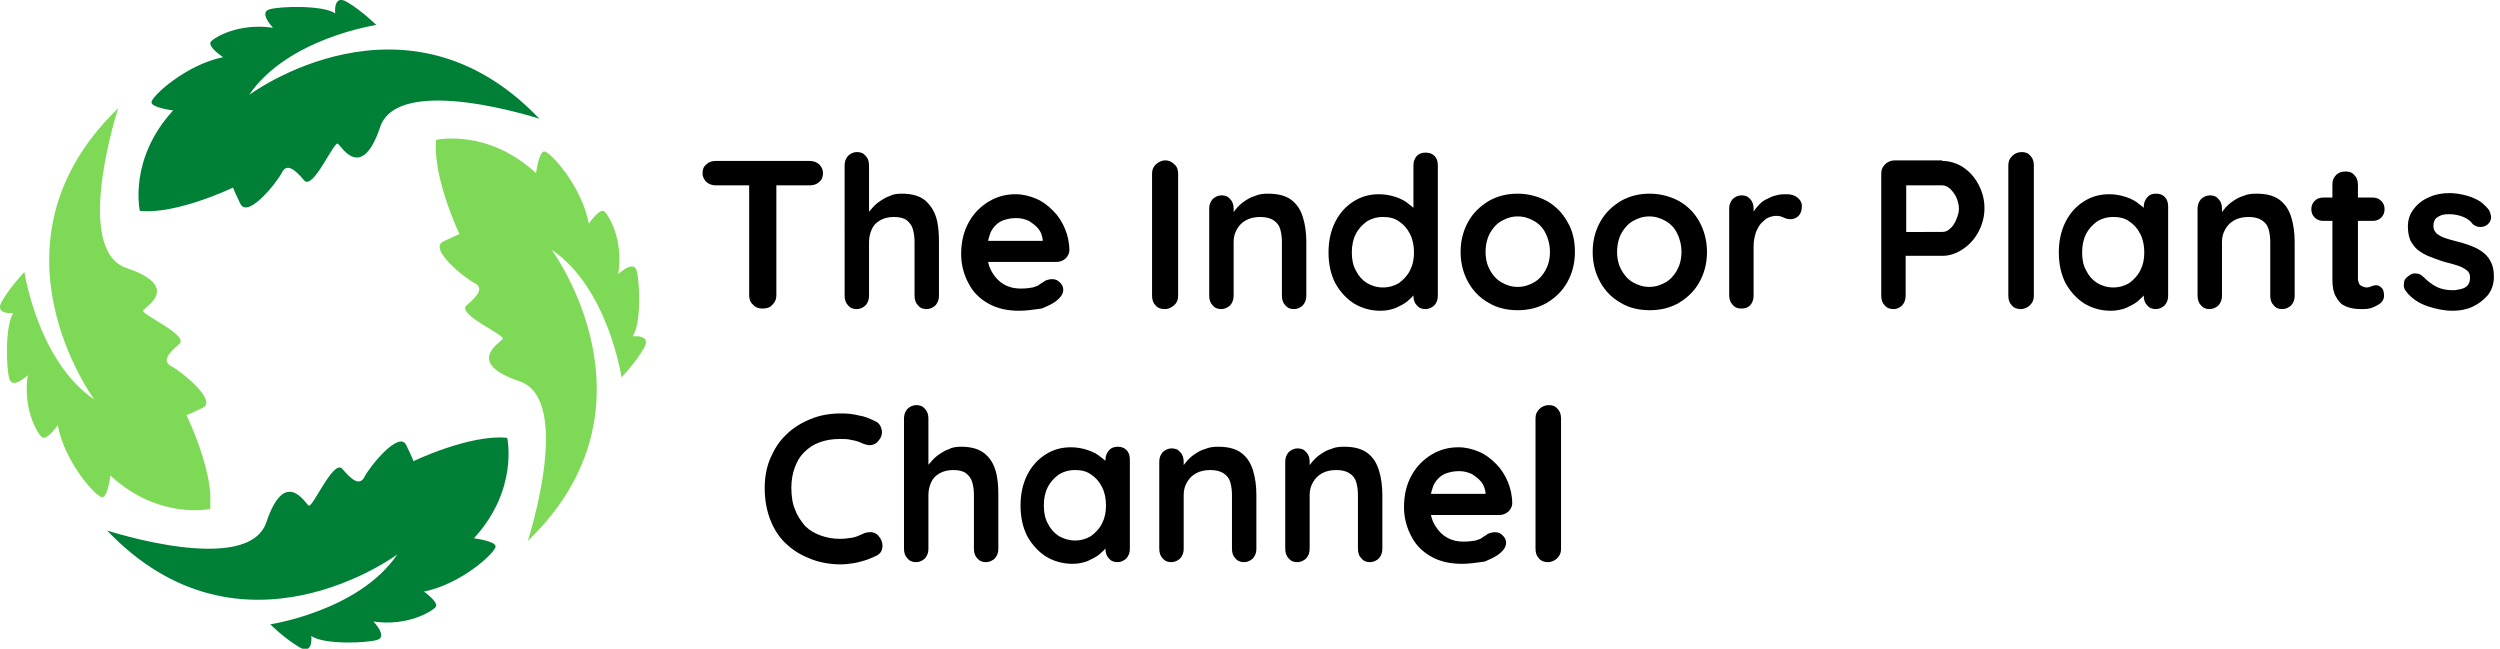 <?xml version="1.0" encoding="utf-8"?>
<!-- Generator: Adobe Illustrator 23.0.3, SVG Export Plug-In . SVG Version: 6.00 Build 0)  -->
<svg version="1.1" id="Слой_1" xmlns="http://www.w3.org/2000/svg" xmlns:xlink="http://www.w3.org/1999/xlink" x="0px" y="0px"
	 viewBox="0 0 450.5 116.9" style="enable-background:new 0 0 450.5 116.9;" xml:space="preserve">
<style type="text/css">
	.st0{clip-path:url(#SVGID_2_);}
	.st1{fill-rule:evenodd;clip-rule:evenodd;fill:#008037;}
	.st2{clip-path:url(#SVGID_4_);}
	.st3{fill-rule:evenodd;clip-rule:evenodd;fill:#7ED957;}
	.st4{clip-path:url(#SVGID_6_);}
	.st5{clip-path:url(#SVGID_8_);}
</style>
<g>
	<defs>
		<rect id="SVGID_1_" x="24.4" y="0" width="73.2" height="38.4"/>
	</defs>
	<clipPath id="SVGID_2_">
		<use xlink:href="#SVGID_1_"  style="overflow:visible;"/>
	</clipPath>
	<g class="st0">
		<path class="st1" d="M25.2,38c0,0-2.1-9.3,6-18.1c0,0-4-0.5-3.9-1.5c0-1,6.1-6.7,12.9-8.1c0,0-2.9-1.9-2.2-2.8
			C38.7,6.7,43,4.1,49.2,5c0,0-2.6-2.7-0.7-3.3c1.9-0.6,9.7-0.8,11.9,0.7c0,0-0.4-3.6,2.2-2c2.7,1.6,5.2,4.1,5.2,4.1
			s-16,2.4-22.9,12.6c0,0,28.2-21,52.3,4.3c0,0-25.4-8.3-28.7,1.5c-3.3,9.8-6.9,3.6-7.6,3c-0.7-0.6-4.5,8.5-6.1,6.6
			c-1.6-1.9-3.1-3.2-4-1.4c-0.9,1.8-6.2,8.4-7.5,5.6c-1.3-2.7-1.3-2.9-1.3-2.9S31.8,38.7,25.2,38z"/>
	</g>
</g>
<g>
	<defs>
		<rect id="SVGID_3_" x="0" y="19.2" width="37.9" height="72.9"/>
	</defs>
	<clipPath id="SVGID_4_">
		<use xlink:href="#SVGID_3_"  style="overflow:visible;"/>
	</clipPath>
	<g class="st2">
		<path class="st3" d="M37.9,91.7c0,0-9.2,2.1-18-6c0,0-0.5,4-1.5,3.9c-1,0-6.7-6.1-8-13c0,0-1.9,2.8-2.8,2.2
			C6.7,78.1,4.1,73.7,5,67.6c0,0-2.7,2.6-3.3,0.7c-0.6-1.9-0.8-9.7,0.7-11.9c0,0-3.6,0.4-2-2.2c1.6-2.7,4-5.2,4-5.2
			s2.4,16.1,12.6,23c0,0-20.9-28.2,4.3-52.5c0,0-8.3,25.5,1.5,28.8c9.8,3.3,3.6,6.9,3,7.6c-0.6,0.7,8.4,4.5,6.5,6.1
			c-1.9,1.6-3.2,3.1-1.4,4c1.7,0.9,8.4,6.2,5.6,7.5c-2.7,1.3-2.9,1.3-2.9,1.3S38.6,85,37.9,91.7z"/>
	</g>
</g>
<g>
	<defs>
		<rect id="SVGID_5_" x="18.8" y="78.5" width="73.2" height="38.4"/>
	</defs>
	<clipPath id="SVGID_6_">
		<use xlink:href="#SVGID_5_"  style="overflow:visible;"/>
	</clipPath>
	<g class="st4">
		<path class="st1" d="M91.4,78.9c0,0,2.1,9.3-6,18.1c0,0,4,0.5,3.9,1.5c0,1-6,6.7-12.9,8.1c0,0,2.8,2,2.1,2.8
			c-0.7,0.8-5.1,3.5-11.2,2.6c0,0,2.6,2.7,0.7,3.3c-1.9,0.6-9.7,0.9-11.9-0.7c0,0,0.4,3.6-2.2,2c-2.7-1.6-5.2-4.1-5.2-4.1
			s16-2.4,22.9-12.6c0,0-28.2,21-52.3-4.3c0,0,25.4,8.3,28.7-1.5c3.3-9.8,6.9-3.6,7.6-3c0.7,0.6,4.5-8.5,6.1-6.6
			c1.6,1.9,3.1,3.2,4,1.4c0.9-1.8,6.2-8.4,7.5-5.7c1.3,2.7,1.3,2.9,1.3,2.9S84.7,78.2,91.4,78.9z"/>
	</g>
</g>
<g>
	<defs>
		<rect id="SVGID_7_" x="78.5" y="24.8" width="38" height="72.9"/>
	</defs>
	<clipPath id="SVGID_8_">
		<use xlink:href="#SVGID_7_"  style="overflow:visible;"/>
	</clipPath>
	<g class="st5">
		<path class="st3" d="M78.6,25.2c0,0,9.2-2.1,18,6c0,0,0.5-4,1.5-3.9c1,0,6.7,6.1,8,13c0,0,2-2.9,2.8-2.2c0.8,0.7,3.5,5.1,2.5,11.3
			c0,0,2.7-2.6,3.3-0.7c0.6,1.9,0.9,9.7-0.7,11.9c0,0,3.6-0.4,2,2.2c-1.6,2.7-4,5.2-4,5.2s-2.4-16.1-12.6-23c0,0,20.9,28.2-4.3,52.5
			c0,0,8.3-25.5-1.5-28.8c-9.8-3.3-3.6-6.9-3-7.6c0.6-0.7-8.5-4.5-6.5-6.1c1.9-1.6,3.2-3.1,1.4-4c-1.8-0.9-8.4-6.2-5.6-7.5
			c2.7-1.3,2.9-1.3,2.9-1.3S77.9,31.9,78.6,25.2z"/>
	</g>
</g>
<g>
	<path d="M129,33.4c-0.7,0-1.2-0.2-1.7-0.6c-0.4-0.4-0.7-0.9-0.7-1.6c0-0.7,0.2-1.2,0.7-1.6c0.4-0.4,1-0.6,1.7-0.6h16.9
		c0.7,0,1.2,0.2,1.7,0.6c0.4,0.4,0.7,0.9,0.7,1.6c0,0.7-0.2,1.2-0.7,1.6c-0.4,0.4-1,0.6-1.7,0.6H129z M137.4,55.6
		c-0.7,0-1.3-0.2-1.7-0.7c-0.5-0.4-0.7-1-0.7-1.7v-22h4.9v22c0,0.7-0.2,1.2-0.7,1.7C138.8,55.4,138.2,55.6,137.4,55.6z"/>
	<path d="M162.5,34.9c1.8,0,3.2,0.4,4.2,1.2c0.9,0.8,1.6,1.8,2,3.1c0.4,1.3,0.5,2.8,0.5,4.4v9.7c0,0.7-0.2,1.2-0.6,1.7
		c-0.4,0.4-1,0.7-1.6,0.7c-0.7,0-1.2-0.2-1.6-0.7c-0.4-0.4-0.6-1-0.6-1.7v-9.7c0-0.8-0.1-1.6-0.3-2.3c-0.2-0.7-0.6-1.2-1.1-1.6
		c-0.5-0.4-1.3-0.6-2.3-0.6c-1,0-1.8,0.2-2.5,0.6s-1.2,0.9-1.5,1.6c-0.3,0.7-0.5,1.4-0.5,2.3v9.7c0,0.7-0.2,1.2-0.6,1.7
		c-0.4,0.4-1,0.7-1.6,0.7c-0.7,0-1.2-0.2-1.6-0.7c-0.4-0.4-0.6-1-0.6-1.7V29.8c0-0.7,0.2-1.2,0.6-1.7c0.4-0.4,1-0.7,1.6-0.7
		c0.7,0,1.2,0.2,1.6,0.7c0.4,0.4,0.6,1,0.6,1.7v9.4l-0.6-0.1c0.2-0.4,0.5-0.9,1-1.4c0.4-0.5,0.9-1,1.5-1.4c0.6-0.4,1.2-0.8,1.9-1
		C160.9,35,161.7,34.9,162.5,34.9z"/>
	<path d="M183.7,56c-2.2,0-4-0.4-5.6-1.3c-1.6-0.9-2.8-2.1-3.6-3.7c-0.8-1.5-1.3-3.3-1.3-5.2c0-2.3,0.5-4.2,1.4-5.8
		c0.9-1.6,2.1-2.8,3.6-3.7c1.5-0.9,3.1-1.3,4.8-1.3c1.3,0,2.5,0.3,3.7,0.8c1.2,0.5,2.2,1.3,3.1,2.2c0.9,0.9,1.6,2,2.1,3.2
		c0.5,1.2,0.8,2.5,0.8,3.9c0,0.6-0.3,1.1-0.7,1.5c-0.5,0.4-1,0.6-1.6,0.6h-14.5l-1.1-3.8h13.9l-0.8,0.8v-1c-0.1-0.7-0.3-1.4-0.8-2
		c-0.5-0.6-1.1-1-1.7-1.4c-0.7-0.3-1.4-0.5-2.2-0.5c-0.8,0-1.5,0.1-2.1,0.3c-0.7,0.2-1.2,0.5-1.7,1c-0.5,0.5-0.9,1.1-1.1,1.9
		c-0.3,0.8-0.4,1.8-0.4,3.1c0,1.4,0.3,2.5,0.9,3.5s1.3,1.7,2.2,2.2c0.9,0.5,1.9,0.7,2.9,0.7c0.9,0,1.7-0.1,2.2-0.2
		c0.6-0.2,1-0.3,1.3-0.6c0.3-0.2,0.7-0.4,0.9-0.6c0.5-0.2,0.9-0.3,1.3-0.3c0.6,0,1,0.2,1.4,0.6c0.4,0.4,0.6,0.8,0.6,1.3
		c0,0.7-0.4,1.3-1.1,1.9c-0.7,0.6-1.6,1-2.8,1.5C186.2,55.8,184.9,56,183.7,56z"/>
	<path d="M212.3,53.3c0,0.7-0.2,1.2-0.7,1.7c-0.5,0.4-1,0.7-1.7,0.7c-0.7,0-1.3-0.2-1.7-0.7c-0.4-0.4-0.6-1-0.6-1.7v-22
		c0-0.7,0.2-1.2,0.7-1.7c0.5-0.4,1-0.7,1.7-0.7c0.6,0,1.1,0.2,1.6,0.7c0.5,0.4,0.7,1,0.7,1.7V53.3z"/>
	<path d="M228.5,34.9c1.9,0,3.3,0.4,4.3,1.2c1,0.8,1.6,1.8,2,3.1c0.4,1.3,0.6,2.8,0.6,4.4v9.7c0,0.7-0.2,1.2-0.6,1.7
		c-0.4,0.4-1,0.7-1.6,0.7c-0.7,0-1.2-0.2-1.6-0.7c-0.4-0.4-0.6-1-0.6-1.7v-9.7c0-0.8-0.1-1.6-0.3-2.3c-0.2-0.7-0.6-1.2-1.2-1.6
		s-1.4-0.6-2.4-0.6c-1,0-1.9,0.2-2.6,0.6c-0.7,0.4-1.2,0.9-1.6,1.6c-0.4,0.7-0.6,1.4-0.6,2.3v9.7c0,0.7-0.2,1.2-0.6,1.7
		c-0.4,0.4-1,0.7-1.6,0.7c-0.7,0-1.2-0.2-1.6-0.7c-0.4-0.4-0.6-1-0.6-1.7V37.6c0-0.7,0.2-1.2,0.6-1.7c0.4-0.4,1-0.7,1.6-0.7
		c0.7,0,1.2,0.2,1.6,0.7c0.4,0.4,0.6,1,0.6,1.7v1.6l-0.6-0.1c0.2-0.4,0.6-0.9,1-1.4c0.4-0.5,0.9-1,1.5-1.4c0.6-0.4,1.2-0.8,2-1
		C226.8,35,227.6,34.9,228.5,34.9z"/>
	<path d="M256.9,27.5c0.7,0,1.2,0.2,1.6,0.6c0.4,0.4,0.6,1,0.6,1.7v23.5c0,0.7-0.2,1.2-0.6,1.7c-0.4,0.4-1,0.7-1.6,0.7
		c-0.7,0-1.2-0.2-1.6-0.7c-0.4-0.4-0.6-1-0.6-1.7v-1.9l0.8,0.3c0,0.3-0.2,0.7-0.5,1.2c-0.4,0.5-0.8,0.9-1.4,1.4
		c-0.6,0.5-1.3,0.8-2.1,1.2c-0.8,0.3-1.7,0.5-2.7,0.5c-1.7,0-3.3-0.4-4.8-1.3c-1.4-0.9-2.5-2.1-3.4-3.7c-0.8-1.6-1.2-3.4-1.2-5.5
		c0-2.1,0.4-3.9,1.2-5.5c0.8-1.6,1.9-2.8,3.3-3.7c1.4-0.9,2.9-1.3,4.6-1.3c1.1,0,2.1,0.2,3,0.5c0.9,0.3,1.7,0.7,2.4,1.3
		c0.7,0.5,1.2,1,1.6,1.5c0.4,0.5,0.6,1,0.6,1.3l-1.4,0.5V29.8c0-0.7,0.2-1.2,0.6-1.7C255.7,27.7,256.2,27.5,256.9,27.5z M249.2,51.8
		c1.1,0,2.1-0.3,2.9-0.8c0.8-0.6,1.5-1.3,2-2.3c0.5-1,0.7-2,0.7-3.2c0-1.2-0.2-2.3-0.7-3.3c-0.5-1-1.1-1.7-2-2.3
		c-0.8-0.6-1.8-0.8-2.9-0.8c-1.1,0-2.1,0.3-2.9,0.8c-0.8,0.6-1.5,1.3-2,2.3c-0.5,1-0.7,2.1-0.7,3.3c0,1.2,0.2,2.3,0.7,3.2
		c0.5,1,1.1,1.7,2,2.3C247.2,51.5,248.1,51.8,249.2,51.8z"/>
	<path d="M283.8,45.4c0,2.1-0.5,3.9-1.4,5.5c-0.9,1.6-2.2,2.8-3.7,3.7c-1.6,0.9-3.3,1.3-5.2,1.3c-1.9,0-3.7-0.4-5.2-1.3
		c-1.6-0.9-2.8-2.1-3.7-3.7c-0.9-1.6-1.4-3.4-1.4-5.5c0-2.1,0.5-3.9,1.4-5.5c0.9-1.6,2.2-2.8,3.7-3.7c1.6-0.9,3.3-1.3,5.2-1.3
		c1.9,0,3.7,0.5,5.2,1.3c1.6,0.9,2.8,2.1,3.7,3.7C283.4,41.5,283.8,43.4,283.8,45.4z M279.3,45.4c0-1.3-0.3-2.4-0.8-3.4
		c-0.5-1-1.2-1.7-2.1-2.2c-0.9-0.5-1.8-0.8-2.9-0.8c-1.1,0-2,0.3-2.9,0.8c-0.9,0.5-1.6,1.3-2.1,2.2c-0.5,0.9-0.8,2.1-0.8,3.4
		c0,1.3,0.3,2.4,0.8,3.3c0.5,0.9,1.2,1.7,2.1,2.2c0.9,0.5,1.8,0.8,2.9,0.8c1.1,0,2-0.3,2.9-0.8c0.9-0.5,1.6-1.3,2.1-2.2
		C279,47.8,279.3,46.7,279.3,45.4z"/>
	<path d="M307.6,45.4c0,2.1-0.5,3.9-1.4,5.5c-0.9,1.6-2.2,2.8-3.7,3.7c-1.6,0.9-3.3,1.3-5.2,1.3c-1.9,0-3.7-0.4-5.2-1.3
		c-1.6-0.9-2.8-2.1-3.7-3.7c-0.9-1.6-1.4-3.4-1.4-5.5c0-2.1,0.5-3.9,1.4-5.5c0.9-1.6,2.2-2.8,3.7-3.7c1.6-0.9,3.3-1.3,5.2-1.3
		c1.9,0,3.7,0.5,5.2,1.3c1.6,0.9,2.8,2.1,3.7,3.7C307.1,41.5,307.6,43.4,307.6,45.4z M303,45.4c0-1.3-0.3-2.4-0.8-3.4
		c-0.5-1-1.2-1.7-2.1-2.2c-0.9-0.5-1.8-0.8-2.9-0.8c-1.1,0-2,0.3-2.9,0.8c-0.9,0.5-1.6,1.3-2.1,2.2c-0.5,0.9-0.8,2.1-0.8,3.4
		c0,1.3,0.3,2.4,0.8,3.3c0.5,0.9,1.2,1.7,2.1,2.2c0.9,0.5,1.8,0.8,2.9,0.8c1.1,0,2-0.3,2.9-0.8c0.9-0.5,1.6-1.3,2.1-2.2
		C302.7,47.8,303,46.7,303,45.4z"/>
	<path d="M313.8,55.6c-0.7,0-1.2-0.2-1.6-0.7c-0.4-0.4-0.6-1-0.6-1.7V37.6c0-0.7,0.2-1.2,0.6-1.7c0.4-0.4,1-0.7,1.6-0.7
		c0.7,0,1.2,0.2,1.6,0.7c0.4,0.4,0.6,1,0.6,1.7v3.6l-0.3-2.5c0.3-0.6,0.6-1.1,1.1-1.6c0.4-0.5,0.9-0.9,1.5-1.2s1.2-0.6,1.8-0.7
		c0.6-0.2,1.3-0.2,1.9-0.2c0.8,0,1.4,0.2,1.9,0.6c0.5,0.4,0.8,0.9,0.8,1.5c0,0.8-0.2,1.4-0.6,1.8s-0.9,0.6-1.4,0.6
		c-0.5,0-0.9-0.1-1.3-0.3c-0.4-0.2-0.8-0.3-1.3-0.3c-0.5,0-0.9,0.1-1.4,0.3c-0.5,0.2-0.9,0.6-1.3,1s-0.7,1-1,1.7
		c-0.2,0.7-0.4,1.5-0.4,2.4v9c0,0.7-0.2,1.2-0.6,1.7C315,55.4,314.5,55.6,313.8,55.6z"/>
	<path d="M350,29c1.3,0,2.6,0.4,3.7,1.1c1.2,0.8,2.1,1.8,2.8,3.1c0.7,1.3,1.1,2.7,1.1,4.3c0,1.6-0.4,3-1.1,4.3
		c-0.7,1.3-1.6,2.3-2.8,3.1c-1.2,0.8-2.4,1.2-3.7,1.2h-7l0.4-0.7v7.9c0,0.7-0.2,1.2-0.6,1.7c-0.4,0.4-0.9,0.7-1.6,0.7
		c-0.6,0-1.2-0.2-1.6-0.7c-0.4-0.4-0.6-1-0.6-1.7v-22c0-0.7,0.2-1.2,0.7-1.7c0.4-0.4,1-0.7,1.7-0.7H350z M350,41.8
		c0.5,0,1-0.2,1.4-0.6c0.5-0.4,0.8-0.9,1.1-1.6s0.5-1.3,0.5-2c0-0.7-0.2-1.4-0.5-2.1c-0.3-0.6-0.7-1.1-1.1-1.5
		c-0.5-0.4-0.9-0.6-1.4-0.6H343l0.5-0.7v9.7l-0.4-0.6H350z"/>
	<path d="M366.5,53.3c0,0.7-0.2,1.2-0.7,1.7c-0.4,0.4-1,0.7-1.7,0.7c-0.6,0-1.2-0.2-1.6-0.7c-0.4-0.4-0.6-1-0.6-1.7V29.8
		c0-0.7,0.2-1.2,0.7-1.7c0.4-0.4,1-0.7,1.7-0.7c0.7,0,1.2,0.2,1.6,0.7c0.4,0.4,0.6,1,0.6,1.7V53.3z"/>
	<path d="M388.5,34.9c0.7,0,1.2,0.2,1.6,0.6c0.4,0.4,0.6,1,0.6,1.7v16.1c0,0.7-0.2,1.2-0.6,1.7c-0.4,0.4-1,0.7-1.6,0.7
		c-0.7,0-1.2-0.2-1.6-0.7c-0.4-0.4-0.6-1-0.6-1.7v-1.9l0.8,0.3c0,0.3-0.2,0.7-0.5,1.2c-0.4,0.5-0.8,0.9-1.4,1.4
		c-0.6,0.5-1.3,0.8-2.1,1.2c-0.8,0.3-1.7,0.5-2.7,0.5c-1.7,0-3.3-0.4-4.8-1.3c-1.4-0.9-2.5-2.1-3.4-3.7c-0.8-1.6-1.2-3.4-1.2-5.5
		c0-2.1,0.4-3.9,1.2-5.5c0.8-1.6,1.9-2.8,3.3-3.7c1.4-0.9,2.9-1.3,4.6-1.3c1.1,0,2.1,0.2,3,0.5c0.9,0.3,1.7,0.7,2.4,1.3
		c0.7,0.5,1.2,1,1.6,1.5c0.4,0.5,0.6,1,0.6,1.3l-1.4,0.5v-2.8c0-0.7,0.2-1.2,0.6-1.7C387.3,35.1,387.8,34.9,388.5,34.9z M380.8,51.8
		c1.1,0,2.1-0.3,2.9-0.8c0.8-0.6,1.5-1.3,2-2.3c0.5-1,0.7-2,0.7-3.2c0-1.2-0.2-2.3-0.7-3.3c-0.5-1-1.1-1.7-2-2.3
		c-0.8-0.6-1.8-0.8-2.9-0.8c-1.1,0-2.1,0.3-2.9,0.8c-0.8,0.6-1.5,1.3-2,2.3c-0.5,1-0.7,2.1-0.7,3.3c0,1.2,0.2,2.3,0.7,3.2
		c0.5,1,1.1,1.7,2,2.3C378.8,51.5,379.7,51.8,380.8,51.8z"/>
	<path d="M406.6,34.9c1.9,0,3.3,0.4,4.3,1.2c1,0.8,1.6,1.8,2,3.1c0.4,1.3,0.6,2.8,0.6,4.4v9.7c0,0.7-0.2,1.2-0.6,1.7
		c-0.4,0.4-1,0.7-1.6,0.7c-0.7,0-1.2-0.2-1.6-0.7c-0.4-0.4-0.6-1-0.6-1.7v-9.7c0-0.8-0.1-1.6-0.3-2.3c-0.2-0.7-0.6-1.2-1.2-1.6
		s-1.4-0.6-2.4-0.6c-1,0-1.9,0.2-2.6,0.6c-0.7,0.4-1.2,0.9-1.6,1.6c-0.4,0.7-0.6,1.4-0.6,2.3v9.7c0,0.7-0.2,1.2-0.6,1.7
		c-0.4,0.4-1,0.7-1.6,0.7c-0.7,0-1.2-0.2-1.6-0.7c-0.4-0.4-0.6-1-0.6-1.7V37.6c0-0.7,0.2-1.2,0.6-1.7c0.4-0.4,1-0.7,1.6-0.7
		c0.7,0,1.2,0.2,1.6,0.7c0.4,0.4,0.6,1,0.6,1.7v1.6l-0.6-0.1c0.2-0.4,0.6-0.9,1-1.4c0.4-0.5,0.9-1,1.5-1.4c0.6-0.4,1.2-0.8,2-1
		C404.9,35,405.7,34.9,406.6,34.9z"/>
	<path d="M418.6,35.6h9c0.6,0,1.1,0.2,1.5,0.6s0.6,0.9,0.6,1.5c0,0.6-0.2,1.1-0.6,1.5c-0.4,0.4-0.9,0.6-1.5,0.6h-9
		c-0.6,0-1.1-0.2-1.5-0.6c-0.4-0.4-0.6-0.9-0.6-1.5c0-0.6,0.2-1.1,0.6-1.5C417.5,35.8,418,35.6,418.6,35.6z M422.7,30.9
		c0.7,0,1.2,0.2,1.6,0.7c0.4,0.4,0.6,1,0.6,1.7v16.9c0,0.4,0.1,0.6,0.2,0.9c0.1,0.2,0.3,0.4,0.6,0.5c0.2,0.1,0.5,0.2,0.8,0.2
		c0.3,0,0.6-0.1,0.8-0.2c0.3-0.1,0.5-0.2,0.9-0.2c0.4,0,0.7,0.2,1,0.5c0.3,0.3,0.4,0.8,0.4,1.4c0,0.7-0.4,1.3-1.2,1.7
		c-0.8,0.5-1.6,0.7-2.5,0.7c-0.5,0-1.1,0-1.8-0.1c-0.6-0.1-1.3-0.3-1.8-0.6c-0.6-0.3-1-0.9-1.4-1.6c-0.4-0.7-0.6-1.7-0.6-2.9V33.2
		c0-0.7,0.2-1.2,0.7-1.7C421.4,31.1,422,30.9,422.7,30.9z"/>
	<path d="M433.5,52.4c-0.3-0.4-0.4-0.8-0.3-1.4c0-0.6,0.4-1,1-1.4c0.4-0.3,0.8-0.4,1.3-0.3c0.5,0,0.9,0.3,1.3,0.7
		c0.7,0.7,1.5,1.3,2.3,1.7c0.8,0.4,1.8,0.6,3,0.6c0.4,0,0.8-0.1,1.3-0.2c0.5-0.1,0.9-0.3,1.2-0.6c0.3-0.3,0.5-0.8,0.5-1.5
		c0-0.6-0.2-1-0.6-1.3c-0.4-0.3-0.9-0.6-1.5-0.8c-0.6-0.2-1.3-0.4-2.1-0.6c-0.8-0.2-1.6-0.5-2.4-0.8c-0.8-0.3-1.6-0.6-2.3-1.1
		c-0.7-0.4-1.2-1-1.7-1.8c-0.4-0.7-0.6-1.7-0.6-2.8c0-1.3,0.4-2.3,1.1-3.2c0.7-0.9,1.6-1.6,2.8-2.1c1.1-0.5,2.3-0.7,3.6-0.7
		c0.8,0,1.6,0.1,2.5,0.3c0.9,0.2,1.7,0.5,2.5,0.9s1.4,1,2,1.7c0.3,0.4,0.4,0.8,0.5,1.4c0,0.5-0.2,1-0.7,1.4
		c-0.4,0.3-0.8,0.4-1.3,0.4s-0.9-0.2-1.3-0.5c-0.4-0.6-1-1-1.7-1.3c-0.7-0.3-1.6-0.5-2.5-0.5c-0.4,0-0.8,0-1.2,0.1
		c-0.4,0.1-0.8,0.3-1.2,0.6c-0.3,0.3-0.5,0.8-0.5,1.4c0,0.6,0.2,1,0.6,1.4c0.4,0.3,0.9,0.6,1.5,0.8c0.6,0.2,1.3,0.4,2.1,0.6
		c0.8,0.2,1.5,0.4,2.3,0.7c0.8,0.3,1.5,0.6,2.2,1.1c0.7,0.5,1.2,1,1.6,1.8c0.4,0.7,0.6,1.6,0.6,2.8c0,1.3-0.4,2.4-1.1,3.3
		c-0.8,0.9-1.7,1.6-2.8,2.1c-1.1,0.5-2.3,0.7-3.5,0.7c-1.5,0-3-0.3-4.5-0.8S434.5,53.8,433.5,52.4z"/>
	<path d="M157.7,75.9c0.7,0.3,1,0.8,1.2,1.6c0.1,0.7-0.1,1.4-0.6,1.9c-0.3,0.5-0.8,0.7-1.3,0.8c-0.5,0.1-1-0.1-1.6-0.3
		c-0.6-0.3-1.2-0.5-1.9-0.6c-0.7-0.2-1.4-0.2-2.1-0.2c-1.4,0-2.6,0.2-3.7,0.6c-1.1,0.4-2,1-2.8,1.8c-0.8,0.8-1.3,1.7-1.7,2.8
		c-0.4,1.1-0.6,2.3-0.6,3.6c0,1.5,0.2,2.9,0.7,4c0.4,1.1,1.1,2.1,1.8,2.9c0.8,0.8,1.7,1.3,2.8,1.7c1.1,0.4,2.2,0.6,3.5,0.6
		c0.7,0,1.4-0.1,2.1-0.2c0.7-0.1,1.3-0.4,2-0.7c0.5-0.3,1.1-0.3,1.6-0.3c0.5,0.1,1,0.3,1.3,0.8c0.5,0.6,0.7,1.3,0.6,2
		c-0.1,0.7-0.5,1.2-1.2,1.5c-0.7,0.3-1.3,0.6-2,0.8c-0.7,0.2-1.4,0.4-2.1,0.5c-0.7,0.1-1.4,0.2-2.2,0.2c-1.8,0-3.6-0.3-5.2-0.9
		c-1.6-0.6-3.1-1.4-4.4-2.6c-1.3-1.1-2.3-2.6-3-4.3c-0.7-1.7-1.1-3.7-1.1-5.9c0-2,0.3-3.7,1-5.4c0.7-1.6,1.6-3.1,2.9-4.3
		c1.2-1.2,2.7-2.1,4.4-2.8c1.7-0.7,3.5-1,5.5-1c1.1,0,2.2,0.1,3.3,0.4C155.7,75,156.7,75.4,157.7,75.9z"/>
	<path d="M173.2,80.5c1.8,0,3.2,0.4,4.2,1.2c1,0.8,1.6,1.8,2,3.1c0.4,1.3,0.5,2.8,0.5,4.4v9.7c0,0.7-0.2,1.2-0.6,1.7
		c-0.4,0.4-1,0.7-1.6,0.7c-0.7,0-1.2-0.2-1.6-0.7c-0.4-0.4-0.6-1-0.6-1.7v-9.7c0-0.8-0.1-1.6-0.3-2.3c-0.2-0.7-0.6-1.2-1.1-1.6
		s-1.3-0.6-2.3-0.6c-1,0-1.8,0.2-2.5,0.6c-0.7,0.4-1.2,0.9-1.5,1.6c-0.3,0.7-0.5,1.4-0.5,2.3v9.7c0,0.7-0.2,1.2-0.6,1.7
		c-0.4,0.4-1,0.7-1.6,0.7c-0.7,0-1.2-0.2-1.6-0.7c-0.4-0.4-0.6-1-0.6-1.7V75.4c0-0.7,0.2-1.2,0.6-1.7c0.4-0.4,1-0.7,1.6-0.7
		c0.7,0,1.2,0.2,1.6,0.7c0.4,0.4,0.6,1,0.6,1.7v9.4l-0.6-0.1c0.2-0.4,0.5-0.9,1-1.4c0.4-0.5,0.9-1,1.5-1.4c0.6-0.4,1.2-0.8,1.9-1
		C171.6,80.6,172.4,80.5,173.2,80.5z"/>
	<path d="M201.4,80.5c0.7,0,1.2,0.2,1.6,0.6c0.4,0.4,0.6,1,0.6,1.7v16.1c0,0.7-0.2,1.2-0.6,1.7c-0.4,0.4-1,0.7-1.6,0.7
		c-0.7,0-1.2-0.2-1.6-0.7c-0.4-0.4-0.6-1-0.6-1.7V97l0.8,0.3c0,0.3-0.2,0.7-0.5,1.2c-0.4,0.5-0.8,0.9-1.4,1.4
		c-0.6,0.5-1.3,0.8-2.1,1.2c-0.8,0.3-1.7,0.5-2.7,0.5c-1.7,0-3.3-0.4-4.8-1.3c-1.4-0.9-2.5-2.1-3.4-3.7c-0.8-1.6-1.2-3.4-1.2-5.5
		c0-2.1,0.4-3.9,1.2-5.5c0.8-1.6,1.9-2.8,3.3-3.7c1.4-0.9,2.9-1.3,4.6-1.3c1.1,0,2.1,0.2,3,0.5c0.9,0.3,1.7,0.7,2.4,1.3
		c0.7,0.5,1.2,1,1.6,1.5c0.4,0.5,0.6,1,0.6,1.3l-1.4,0.5v-2.8c0-0.7,0.2-1.2,0.6-1.7C200.2,80.7,200.8,80.5,201.4,80.5z M193.7,97.4
		c1.1,0,2.1-0.3,2.9-0.8c0.8-0.6,1.5-1.3,2-2.3c0.5-1,0.7-2,0.7-3.2c0-1.2-0.2-2.3-0.7-3.3c-0.5-1-1.1-1.7-2-2.3
		c-0.8-0.6-1.8-0.8-2.9-0.8c-1.1,0-2.1,0.3-2.9,0.8c-0.8,0.6-1.5,1.3-2,2.3c-0.5,1-0.7,2.1-0.7,3.3c0,1.2,0.2,2.3,0.7,3.2
		c0.5,1,1.1,1.7,2,2.3C191.7,97.1,192.7,97.4,193.7,97.4z"/>
	<path d="M219.5,80.5c1.9,0,3.3,0.4,4.3,1.2c1,0.8,1.6,1.8,2,3.1c0.4,1.3,0.6,2.8,0.6,4.4v9.7c0,0.7-0.2,1.2-0.6,1.7
		c-0.4,0.4-1,0.7-1.6,0.7c-0.7,0-1.2-0.2-1.6-0.7c-0.4-0.4-0.6-1-0.6-1.7v-9.7c0-0.8-0.1-1.6-0.3-2.3c-0.2-0.7-0.6-1.2-1.2-1.6
		s-1.4-0.6-2.4-0.6c-1,0-1.9,0.2-2.6,0.6c-0.7,0.4-1.2,0.9-1.6,1.6c-0.4,0.7-0.6,1.4-0.6,2.3v9.7c0,0.7-0.2,1.2-0.6,1.7
		c-0.4,0.4-1,0.7-1.6,0.7c-0.7,0-1.2-0.2-1.6-0.7c-0.4-0.4-0.6-1-0.6-1.7V83.2c0-0.7,0.2-1.2,0.6-1.7c0.4-0.4,1-0.7,1.6-0.7
		c0.7,0,1.2,0.2,1.6,0.7c0.4,0.4,0.6,1,0.6,1.7v1.6l-0.6-0.1c0.2-0.4,0.6-0.9,1-1.4c0.4-0.5,0.9-1,1.5-1.4c0.6-0.4,1.2-0.8,2-1
		C217.9,80.6,218.6,80.5,219.5,80.5z"/>
	<path d="M242.2,80.5c1.9,0,3.3,0.4,4.3,1.2c1,0.8,1.6,1.8,2,3.1c0.4,1.3,0.6,2.8,0.6,4.4v9.7c0,0.7-0.2,1.2-0.6,1.7
		c-0.4,0.4-1,0.7-1.6,0.7c-0.7,0-1.2-0.2-1.6-0.7c-0.4-0.4-0.6-1-0.6-1.7v-9.7c0-0.8-0.1-1.6-0.3-2.3c-0.2-0.7-0.6-1.2-1.2-1.6
		s-1.4-0.6-2.4-0.6c-1,0-1.9,0.2-2.6,0.6c-0.7,0.4-1.2,0.9-1.6,1.6c-0.4,0.7-0.6,1.4-0.6,2.3v9.7c0,0.7-0.2,1.2-0.6,1.7
		c-0.4,0.4-1,0.7-1.6,0.7c-0.7,0-1.2-0.2-1.6-0.7c-0.4-0.4-0.6-1-0.6-1.7V83.2c0-0.7,0.2-1.2,0.6-1.7c0.4-0.4,1-0.7,1.6-0.7
		c0.7,0,1.2,0.2,1.6,0.7c0.4,0.4,0.6,1,0.6,1.7v1.6l-0.6-0.1c0.2-0.4,0.6-0.9,1-1.4c0.4-0.5,0.9-1,1.5-1.4c0.6-0.4,1.2-0.8,2-1
		C240.5,80.6,241.3,80.5,242.2,80.5z"/>
	<path d="M263.5,101.6c-2.2,0-4-0.4-5.6-1.3c-1.6-0.9-2.8-2.1-3.6-3.7c-0.8-1.5-1.3-3.3-1.3-5.2c0-2.3,0.5-4.2,1.4-5.8
		c0.9-1.6,2.1-2.8,3.6-3.7c1.5-0.9,3.1-1.3,4.8-1.3c1.3,0,2.5,0.3,3.7,0.8c1.2,0.5,2.2,1.3,3.1,2.2c0.9,0.9,1.6,2,2.1,3.2
		c0.5,1.2,0.8,2.5,0.8,3.9c0,0.6-0.3,1.1-0.7,1.5c-0.5,0.4-1,0.6-1.6,0.6h-14.5l-1.1-3.8h13.9l-0.8,0.8v-1c-0.1-0.7-0.3-1.4-0.8-2
		c-0.5-0.6-1.1-1-1.7-1.4c-0.7-0.3-1.4-0.5-2.2-0.5c-0.8,0-1.5,0.1-2.1,0.3c-0.7,0.2-1.2,0.5-1.7,1c-0.5,0.5-0.9,1.1-1.1,1.9
		c-0.3,0.8-0.4,1.8-0.4,3.1c0,1.4,0.3,2.5,0.9,3.5s1.3,1.7,2.2,2.2c0.9,0.5,1.9,0.7,2.9,0.7c0.9,0,1.7-0.1,2.2-0.2
		c0.6-0.2,1-0.3,1.3-0.6c0.3-0.2,0.7-0.4,0.9-0.6c0.5-0.2,0.9-0.3,1.3-0.3c0.6,0,1,0.2,1.4,0.6c0.4,0.4,0.6,0.8,0.6,1.3
		c0,0.7-0.4,1.3-1.1,1.9c-0.7,0.6-1.6,1-2.8,1.5C266,101.4,264.8,101.6,263.5,101.6z"/>
	<path d="M281.3,98.9c0,0.7-0.2,1.2-0.7,1.7c-0.4,0.4-1,0.7-1.7,0.7c-0.6,0-1.2-0.2-1.6-0.7c-0.4-0.4-0.6-1-0.6-1.7V75.4
		c0-0.7,0.2-1.2,0.7-1.7c0.4-0.4,1-0.7,1.7-0.7c0.7,0,1.2,0.2,1.6,0.7c0.4,0.4,0.6,1,0.6,1.7V98.9z"/>
</g>
</svg>
